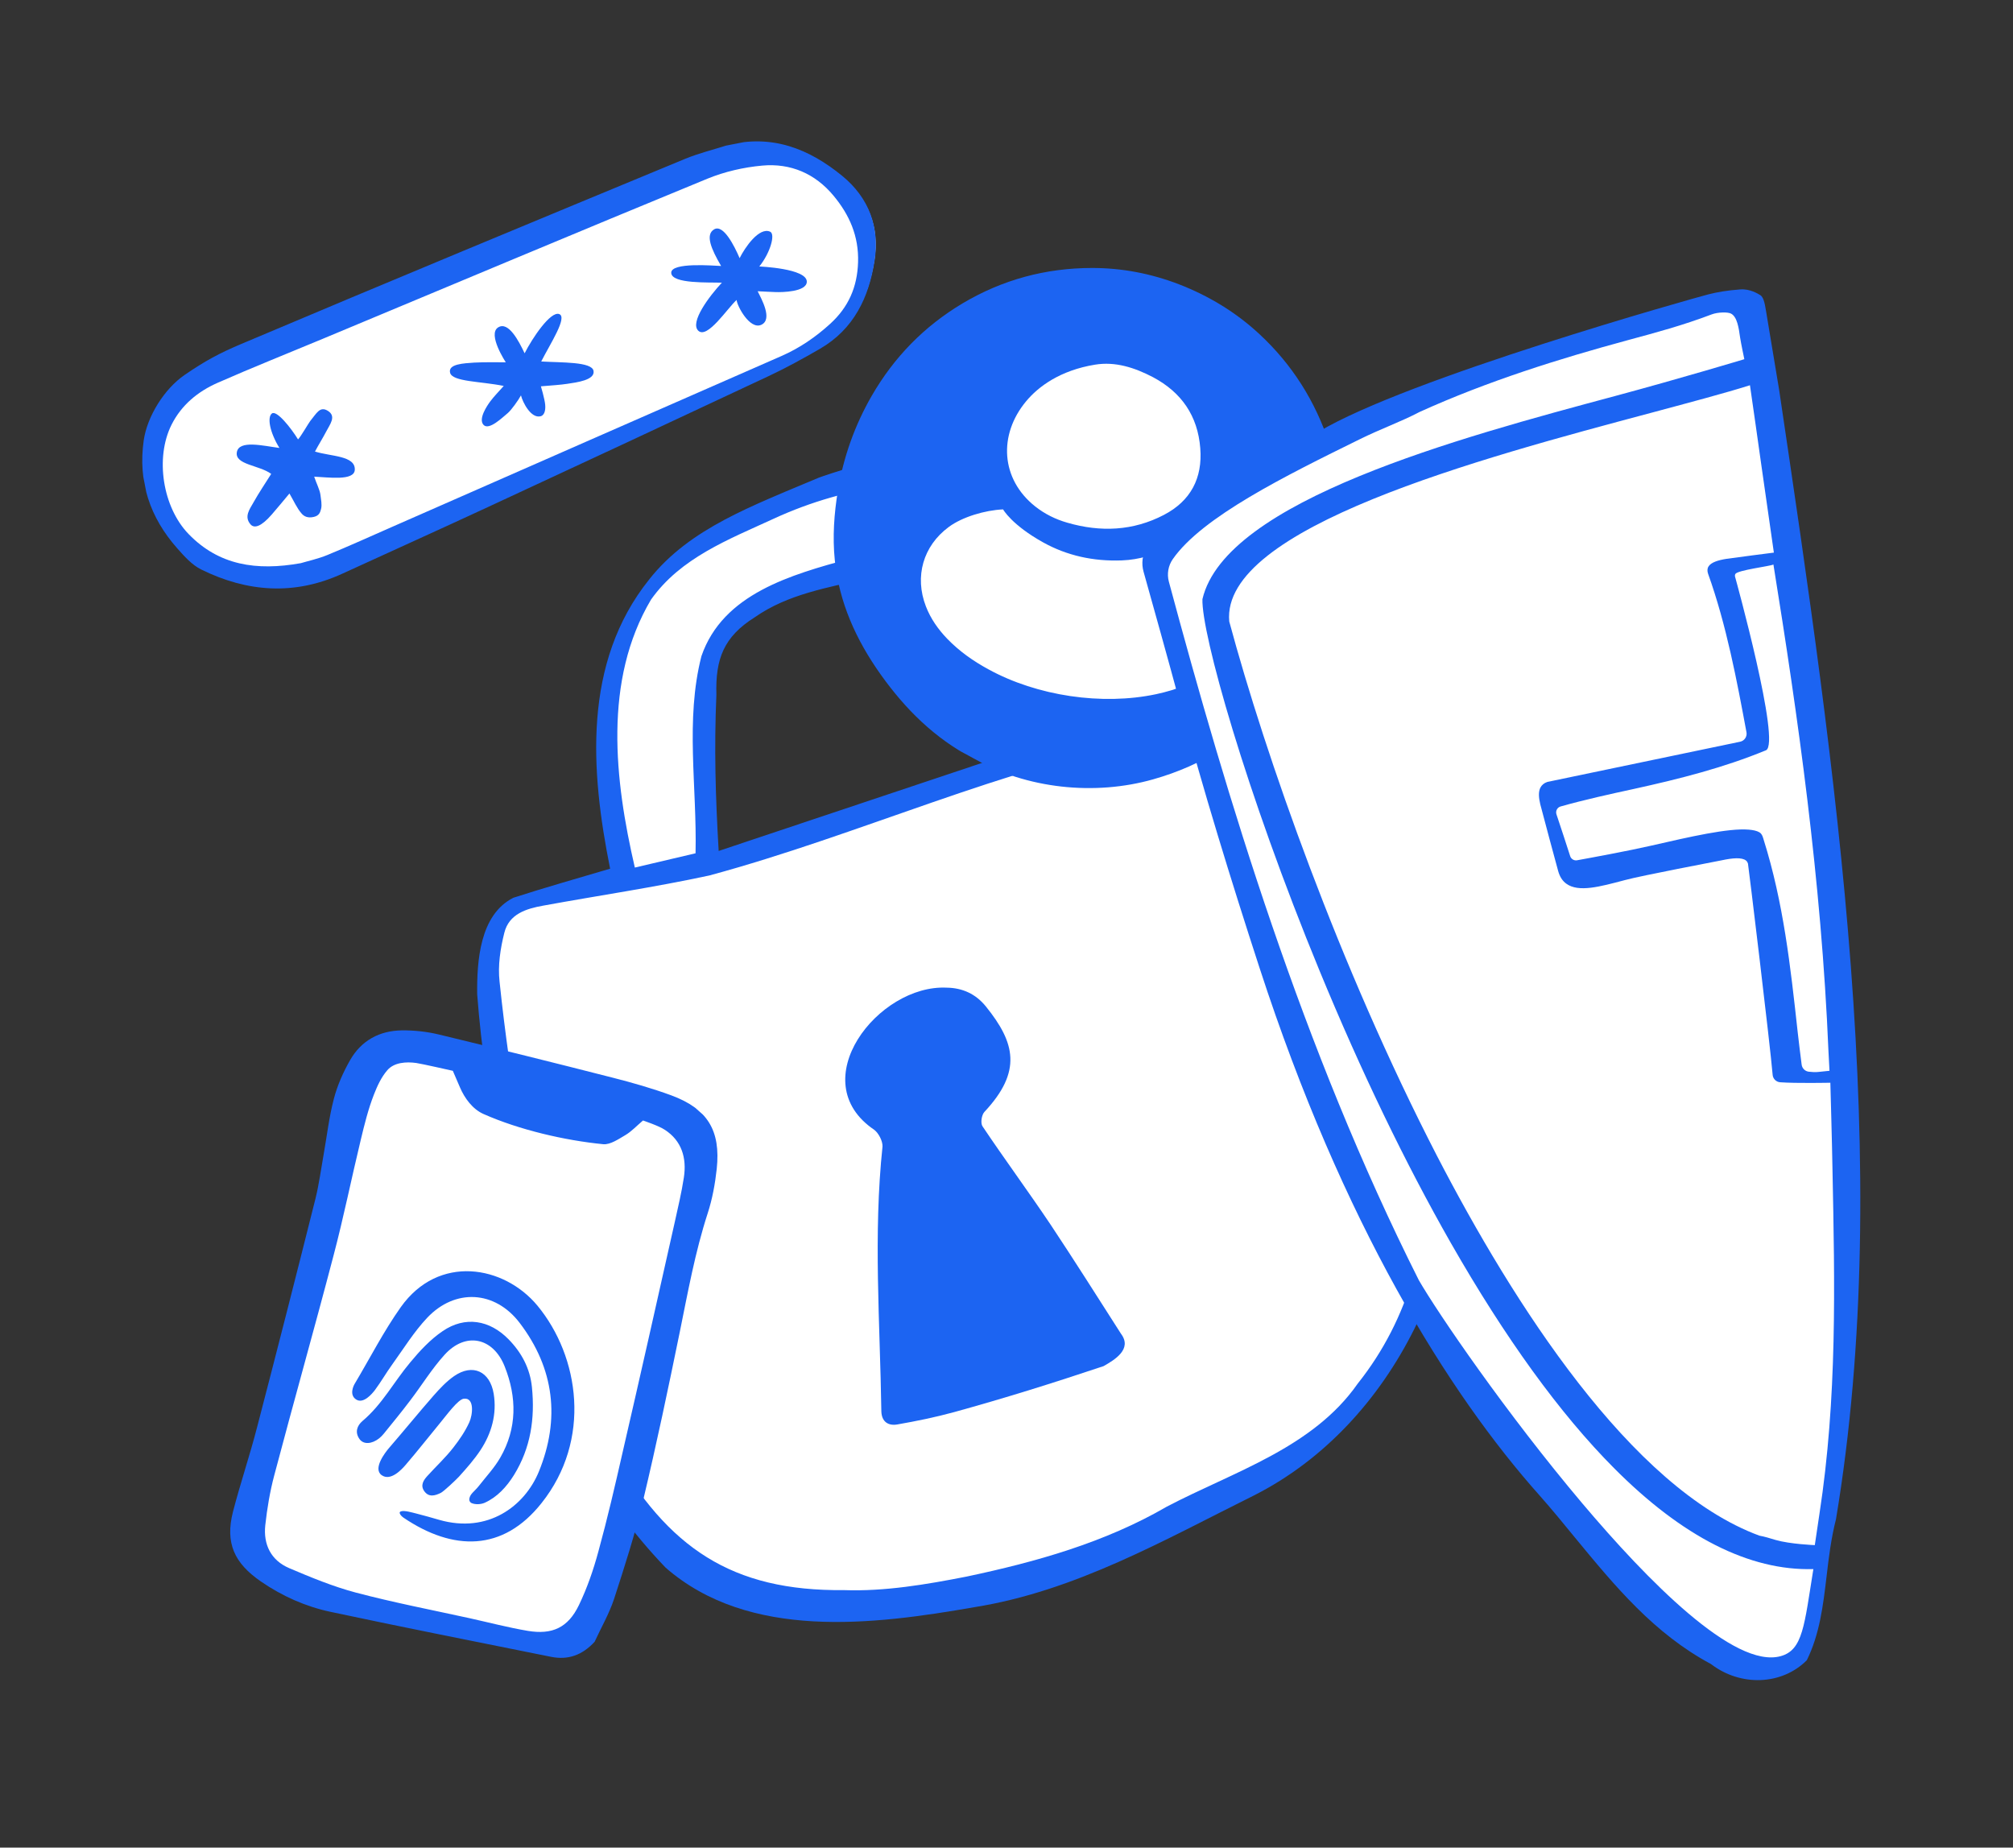 <?xml version="1.0" encoding="utf-8"?>
<svg xmlns="http://www.w3.org/2000/svg" fill="none" height="100%" overflow="visible" preserveAspectRatio="none" style="display: block;" viewBox="0 0 146 134" width="100%">
<rect x="0" y="0" width="146" height="134" fill="#333333" stroke="none"/>
<g id="Cybersecurity with shield and fingerprint verification">
<g id="Group">
<g clip-path="url(#clip0_0_1972)" id="Frame">
<path d="M98.082 50.776C93.3 51.654 88.572 52.097 83.802 53.049C74.192 54.885 65.716 58.45 56.635 61.364C52.429 62.966 47.904 63.658 43.497 64.399C38.672 65.315 35.187 64.686 35.694 71.227C38.036 87.258 39.602 116.412 61.189 115.827C70.344 115.777 79.362 112.851 87.665 108.353C91.711 106.464 96.516 104.276 98.902 100.62C106.435 91.305 104.422 78.09 102.46 67.117C101.936 63.694 101.067 60.337 100.269 57.008C99.891 56.103 99.016 50.425 98.082 50.776Z" fill="white" id="Vector"/>
<path d="M46.17 63.458L50.565 62.407C50.814 62.342 50.999 62.127 50.985 61.857C50.935 58.393 50.808 54.883 50.843 51.481C50.84 47.466 52.183 44.798 56.081 42.931C60.19 41.192 64.316 40.154 68.634 39.529C73.682 38.677 75.762 42.769 77.605 46.152C78.512 47.997 79.077 49.966 79.857 51.884C80.351 53.351 82.13 52.764 83.295 52.494C83.775 52.372 84.66 52.375 84.538 51.658C83.344 46.251 79.234 35.685 73.511 34.733C67.769 33.827 61.455 34.519 55.908 37.096C49.073 39.838 44.971 42.912 44.439 50.873C43.858 52.258 44.73 63.962 46.17 63.458Z" fill="white" id="Vector_2"/>
<path d="M44.251 63.002C42.829 55.918 42.248 48.069 47.08 42.031C50.059 38.245 54.743 36.659 58.991 34.783C66.125 32.193 76.924 30.431 80.94 38.694C83.201 42.749 85.2 46.696 86.137 51.345C89.895 50.698 93.868 50.237 97.673 49.511C98.904 48.977 99.281 49.646 99.653 50.632C103.345 59.956 104.577 69.934 105.735 79.826C106.798 90.997 101.169 103.275 90.967 108.449C84.423 111.699 78.003 115.389 70.69 116.559C63.328 117.847 54.327 118.975 48.272 113.691C43.437 108.646 39.888 102.255 38.443 95.398C36.992 87.677 35.201 79.94 34.61 72.115C34.584 69.744 34.782 66.353 37.231 65.112C39.517 64.372 41.837 63.717 44.251 63.002ZM98.168 51.312C93.312 52.202 88.699 52.636 83.904 53.578C72.742 55.65 62.364 60.543 51.451 63.494C47.467 64.354 43.411 64.948 39.395 65.683C38.169 65.901 36.916 66.287 36.579 67.649C36.29 68.793 36.1 70.034 36.233 71.2C37.01 78.671 38.395 86.046 39.861 93.426C40.69 97.628 42.252 101.562 44.425 105.22C48.459 112.255 53.057 115.411 61.215 115.325C64.167 115.429 67.176 114.918 70.1 114.344C75.139 113.28 80.135 111.878 84.628 109.27C89.466 106.734 95.215 105.018 98.474 100.347C106.097 90.778 103.758 77.817 101.84 66.669C100.912 61.426 99.624 56.452 98.168 51.312ZM78.338 52.954C77.679 50.336 76.414 47.773 75.289 45.311C73.845 42.508 71.67 40.544 68.238 40.936C66.419 41.146 64.613 41.528 62.845 41.952C60.06 42.625 57.161 43.07 54.729 44.777C52.487 46.187 51.882 47.799 51.959 50.386C51.792 54.275 51.892 57.718 52.124 61.716C60.99 58.755 69.647 55.861 78.338 52.954ZM50.447 61.886C50.558 57.016 49.687 52.242 50.872 47.592C52.433 43.04 57.426 41.68 61.584 40.531C63.885 39.922 66.229 39.276 68.579 39.022C71.06 38.752 73.552 39.166 75.189 41.395C77.69 44.424 79.062 48.044 80.357 51.715C80.476 52.001 80.879 52.403 81.108 52.386C82.049 52.287 82.985 52.033 83.999 51.826C83.171 47.25 78.539 35.859 73.423 35.322C67.552 34.391 61.512 35.127 56.108 37.624C52.861 39.12 49.366 40.445 47.216 43.49C43.746 49.352 44.573 56.566 46.044 62.921C47.655 62.542 49.175 62.182 50.447 61.886Z" fill="#1C64F2" id="Vector_3"/>
<path d="M80.044 99.078C76.302 100.329 72.93 101.385 69.194 102.417C67.836 102.788 66.46 103.069 65.086 103.309C64.428 103.426 63.945 103.117 63.923 102.358C63.829 95.959 63.331 89.532 64.008 83.146C64.019 82.747 63.724 82.182 63.407 81.94C58.208 78.425 63.684 71.389 68.658 71.631C69.803 71.645 70.773 72.085 71.508 72.999C73.622 75.619 74.155 77.699 71.395 80.646C71.193 80.868 71.104 81.456 71.26 81.687C72.869 84.085 74.588 86.418 76.197 88.816C77.938 91.435 79.618 94.098 81.308 96.738C82.151 97.862 80.805 98.642 80.044 99.078Z" fill="#1C64F2" id="Vector_4"/>
</g>
</g>
<g id="Group_2">
<g clip-path="url(#clip1_0_1972)" id="Frame_2">
<path d="M50.531 80.898C50.048 80.469 49.419 80.126 48.627 79.831C47.44 79.387 46.096 78.985 44.409 78.552C39.919 77.404 35.767 76.375 31.72 75.404C30.89 75.206 29.99 75.101 29.128 75.114C27.594 75.117 26.4 75.803 25.667 77.078C25.128 78.012 24.747 78.929 24.515 79.8C24.273 80.709 24.123 81.677 23.977 82.612C23.908 83.029 23.846 83.464 23.764 83.894C23.707 84.202 23.657 84.529 23.607 84.843C23.487 85.573 23.369 86.329 23.179 87.071C21.574 93.456 20.219 98.76 18.916 103.763C18.654 104.775 18.349 105.796 18.055 106.778C17.75 107.799 17.434 108.859 17.163 109.91C16.63 111.973 17.161 113.293 19.047 114.596C20.584 115.66 22.244 116.379 23.985 116.752C28.488 117.709 33.084 118.628 37.526 119.519C38.367 119.691 39.214 119.856 40.055 120.028C41.145 120.243 42.04 119.948 42.856 119.081C43.001 118.768 43.154 118.46 43.307 118.166C43.645 117.485 44.002 116.785 44.23 116.067C45.016 113.678 45.766 111.329 46.339 108.896C47.327 104.737 48.199 100.56 49.011 96.64C49.099 96.203 49.193 95.772 49.28 95.335C49.765 92.907 50.276 90.395 51.06 87.981C51.364 87.043 51.584 85.97 51.703 84.807C51.885 83.019 51.537 81.79 50.531 80.898Z" fill="white" id="Vector_5"/>
<path d="M43.128 119.071C42.234 120.041 41.203 120.412 39.969 120.163C34.626 119.091 29.284 118.031 23.969 116.9C22.165 116.515 20.478 115.768 18.922 114.698C16.991 113.366 16.321 111.914 16.895 109.649C17.426 107.595 18.111 105.583 18.641 103.529C20.082 97.995 21.497 92.45 22.887 86.907C23.139 85.881 23.277 84.824 23.465 83.776C23.709 82.409 23.864 81.022 24.217 79.68C24.473 78.704 24.895 77.757 25.397 76.88C26.206 75.466 27.52 74.75 29.147 74.729C30.037 74.72 30.952 74.817 31.817 75.025C36.039 76.044 40.251 77.089 44.458 78.165C45.888 78.529 47.314 78.937 48.69 79.443C51.312 80.412 52.28 81.985 51.984 84.77C51.867 85.858 51.664 86.963 51.324 88.007C50.416 90.811 49.893 93.705 49.306 96.59C48.471 100.672 47.616 104.749 46.646 108.807C46.069 111.224 45.306 113.608 44.535 115.973C44.178 117.05 43.602 118.038 43.128 119.071ZM46.636 81.265C46.162 81.666 45.795 82.067 45.351 82.328C44.881 82.602 44.264 83.031 43.756 82.985C40.949 82.71 37.651 81.939 35.074 80.797C34.276 80.446 33.697 79.647 33.366 78.876L32.843 77.662C32.843 77.662 30.551 77.142 30.188 77.094C29.456 76.992 28.582 77.05 28.093 77.617C27.645 78.136 27.362 78.766 27.116 79.394C26.702 80.455 26.429 81.571 26.163 82.68C25.493 85.457 24.927 88.265 24.2 91.025C22.804 96.361 21.299 101.67 19.89 107.006C19.577 108.181 19.374 109.407 19.24 110.622C19.092 112.015 19.649 113.163 20.971 113.729C22.546 114.4 24.153 115.063 25.802 115.502C28.535 116.224 31.314 116.76 34.079 117.366C35.474 117.675 36.866 118.041 38.276 118.279C40.062 118.578 41.203 118.042 41.987 116.415C42.586 115.173 43.042 113.85 43.402 112.514C44.052 110.149 44.606 107.759 45.148 105.37C46.435 99.807 47.684 94.222 48.938 88.642C49.175 87.567 49.432 86.496 49.599 85.405C49.82 83.97 49.434 82.723 48.212 81.936C47.803 81.657 46.636 81.265 46.636 81.265ZM29.263 110.069C32.872 112.509 36.478 112.541 39.273 109.018C42.925 104.434 42.03 98.388 38.982 94.696C36.555 91.769 31.808 90.939 29.065 94.806C27.822 96.561 26.836 98.497 25.731 100.351C25.645 100.489 25.308 101.166 25.833 101.501C26.359 101.837 26.982 101.092 27.199 100.807C27.636 100.219 28.001 99.578 28.431 98.983C29.263 97.828 30.021 96.594 30.987 95.57C33.009 93.433 35.897 93.59 37.689 95.942C40.215 99.255 40.636 102.927 39.083 106.729C38.056 109.236 35.388 111.24 31.861 110.231C31.308 110.074 30.762 109.911 30.204 109.773C29.871 109.692 29.337 109.528 29.083 109.612C28.817 109.698 29.184 110.023 29.263 110.069ZM34.21 109.016C34.489 109.132 34.879 109.109 35.15 108.992C36.059 108.584 36.745 107.835 37.279 106.976C38.491 105.014 38.808 102.878 38.581 100.616C38.448 99.259 37.841 98.113 36.891 97.14C35.51 95.724 33.731 95.432 32.107 96.54C31.216 97.143 30.446 97.972 29.753 98.81C28.576 100.207 27.718 101.863 26.289 103.061C25.899 103.394 25.72 103.878 26.079 104.375C26.369 104.775 26.96 104.74 27.502 104.316C27.628 104.213 27.747 104.092 27.847 103.966C28.486 103.176 29.133 102.392 29.746 101.578C30.587 100.479 31.315 99.279 32.238 98.264C33.751 96.581 35.758 96.98 36.601 99.097C37.496 101.344 37.508 103.593 36.281 105.72C35.859 106.453 35.266 107.083 34.739 107.759C34.412 108.183 34.032 108.37 34.038 108.78C34.044 108.881 34.12 108.984 34.21 109.016ZM34.04 103.149C33.74 103.811 33.328 104.411 32.889 104.974C32.316 105.716 31.623 106.352 30.996 107.046C30.712 107.354 30.476 107.728 30.767 108.141C31.099 108.614 31.551 108.479 31.974 108.271C32.188 108.163 33.048 107.354 33.285 107.1C33.846 106.478 34.395 105.858 34.852 105.167C35.649 103.957 36.049 102.562 35.807 101.085C35.537 99.451 34.283 98.875 32.938 99.802C32.381 100.189 31.901 100.704 31.447 101.218C30.35 102.471 29.293 103.773 28.203 105.032C27.944 105.338 27.024 106.512 27.678 106.985C28.332 107.458 29.149 106.562 29.431 106.229C30.28 105.244 31.082 104.216 31.91 103.213C32.422 102.594 33.225 101.485 33.645 101.441C34.428 101.35 34.285 102.616 34.04 103.149Z" fill="#1C64F2" id="Vector_6"/>
</g>
</g>
<g id="Group_3">
<g clip-path="url(#clip2_0_1972)" id="Frame_3">
<path d="M71.36 52.405C79.159 56.637 88.91 53.732 93.139 45.916C97.369 38.099 94.475 28.332 86.676 24.099C78.877 19.867 69.126 22.772 64.897 30.589C60.667 38.405 63.561 48.173 71.36 52.405Z" fill="white" id="Vector_7"/>
<path d="M70.537 54.977C67.802 53.554 65.664 51.434 63.876 48.92C62.096 46.417 60.858 43.695 60.546 40.617C60.376 38.933 60.496 37.256 60.77 35.586C61.177 33.139 61.993 30.845 63.228 28.702C64.845 25.903 67.028 23.665 69.809 22.005C72.705 20.283 75.838 19.439 79.194 19.435C81.365 19.433 83.468 19.834 85.508 20.618C87.675 21.458 89.633 22.645 91.329 24.217C93.728 26.438 95.416 29.123 96.433 32.241C97.293 34.889 97.574 37.594 97.276 40.334C97.084 42.143 96.646 43.901 95.911 45.588C95.103 47.448 94.106 49.177 92.784 50.71C90.325 53.56 87.271 55.497 83.636 56.522C79.438 57.715 74.48 57.24 70.537 54.977ZM71.691 48.544C75.216 50.478 79.936 51.18 83.858 50.345C85.36 50.022 86.775 49.493 87.995 48.529C90.257 46.752 90.643 44.053 88.968 41.697C88.299 40.758 87.443 40.025 86.489 39.385C86.134 39.144 85.897 39.049 85.897 39.049C85.897 39.049 83.97 40.549 81.365 40.644C79.284 40.722 77.375 40.29 75.67 39.344C73.369 38.068 72.752 36.944 72.752 36.944C71.433 37.003 69.785 37.495 68.81 38.221C66.949 39.598 66.318 41.814 67.153 43.976C67.498 44.87 68.036 45.635 68.697 46.323C69.574 47.231 70.585 47.944 71.691 48.544ZM83.627 27.357C82.288 26.657 80.889 26.207 79.424 26.447C76.903 26.856 75.307 28.034 74.418 29.109C72.398 31.539 72.583 34.739 75.065 36.717C75.768 37.277 76.563 37.668 77.417 37.911C79.825 38.608 82.185 38.51 84.419 37.342C86.354 36.334 87.227 34.681 87.054 32.509C86.871 30.166 85.7 28.46 83.627 27.357Z" fill="#1C64F2" id="Vector_8"/>
</g>
</g>
<g id="Group_4">
<g clip-path="url(#clip3_0_1972)" id="Frame_4">
<path d="M126.467 21.441C126.434 21.441 126.4 21.442 126.366 21.445C125.514 21.508 124.806 21.616 124.135 21.788C123.932 21.839 102.516 27.765 95.931 31.717C94.959 32.288 93.754 32.873 92.603 33.424C89.15 35.096 85.234 36.991 83.578 39.958C83.339 40.387 83.279 40.88 83.409 41.345C83.96 43.308 85.318 48.162 86.035 50.835C87.573 56.559 89.473 62.877 91.842 70.15C98.4 90.278 106.487 102.024 112.115 108.334C113.016 109.351 113.892 110.423 114.665 111.369C117.589 114.922 120.351 118.279 124.425 120.464C124.448 120.477 124.47 120.491 124.491 120.507C126.437 122 129.121 121.918 130.762 120.324C131.633 118.509 131.867 116.542 132.114 114.462C132.279 113.035 132.456 111.638 132.805 110.26C137.049 84.81 132.79 56.109 128.67 28.353C128.643 28.185 127.794 23.057 127.737 22.733C127.726 22.672 127.715 22.609 127.705 22.546C127.666 22.315 127.594 21.887 127.509 21.781C127.354 21.685 126.945 21.441 126.467 21.441H126.467Z" fill="white" id="Vector_9"/>
<path d="M129.041 28.292C129.041 28.292 128.167 23.01 128.108 22.677C128.018 22.172 127.952 21.579 127.671 21.405C127.486 21.291 126.915 20.94 126.226 20.99C125.29 21.059 124.57 21.18 123.916 21.346C122.917 21.601 102.105 27.432 95.65 31.306C94.716 31.855 93.575 32.411 92.37 32.988C88.837 34.698 84.872 36.627 83.152 39.708C82.854 40.242 82.774 40.871 82.94 41.461C83.479 43.382 84.843 48.256 85.558 50.923C87.262 57.267 89.253 63.755 91.359 70.216C97.39 88.726 105.018 101.011 111.683 108.482C112.556 109.468 113.401 110.501 114.213 111.494C117.173 115.091 119.978 118.479 124.096 120.688C126.246 122.338 129.231 122.221 131.033 120.422L131.046 120.41C131.977 118.517 132.223 116.484 132.479 114.329C132.636 112.972 132.808 111.569 133.162 110.179C137.412 84.72 133.159 56.042 129.041 28.292ZM132.617 76.273C132.641 76.593 132.643 76.874 132.661 77.107C132.666 77.292 132.676 77.476 132.69 77.66C132.408 77.686 132.149 77.714 131.891 77.743C131.662 77.769 131.4 77.752 131.184 77.726C131.054 77.71 130.933 77.651 130.84 77.559C130.747 77.466 130.688 77.345 130.671 77.215C130.591 76.584 130.445 75.43 130.386 74.873C129.856 70.043 129.351 65.468 127.917 60.906C127.876 60.776 127.819 60.49 127.612 60.367C127.42 60.252 127.147 60.195 126.819 60.169C125.341 60.052 122.608 60.678 119.763 61.331C118.103 61.711 115.382 62.211 114.384 62.392C114.278 62.412 114.169 62.392 114.077 62.336C113.984 62.281 113.915 62.194 113.882 62.091C113.654 61.386 113.156 59.847 112.889 59.063C112.807 58.821 112.943 58.559 113.188 58.49C114.943 57.995 116.743 57.6 118.491 57.221C121.879 56.477 125.035 55.67 128.08 54.416C129.201 53.955 125.864 41.909 125.864 41.909C125.824 41.796 125.819 41.71 125.862 41.628C126.03 41.348 128.37 41.07 128.624 40.943C130.39 51.899 132.096 63.766 132.617 76.273L132.617 76.273ZM129.154 120.113C125.775 121.054 119.468 114.601 114.762 109.033C109.22 102.469 104.303 95.259 102.908 92.851C94.461 76.058 88.992 57.87 84.776 42.187C84.701 41.909 84.688 41.618 84.738 41.334C84.787 41.051 84.899 40.782 85.064 40.546C87.202 37.486 93.222 34.514 98.594 31.87C100.168 31.091 101.59 30.598 102.965 29.876C107.899 27.641 113.084 26.02 118.033 24.679C120.164 24.103 122.013 23.609 124.149 22.801C124.592 22.634 125.319 22.619 125.553 22.747C125.986 22.977 126.108 23.745 126.208 24.486C126.272 24.907 126.514 26.051 126.514 26.051C126.514 26.051 122 27.414 117.127 28.725C105.886 31.741 88.887 36.303 87.211 43.453C87.127 45.891 90.318 57.338 95.72 70.441C98.728 77.731 101.923 84.352 105.221 90.138C109.163 97.039 113.142 102.537 117.051 106.465C122.021 111.468 126.888 113.932 131.521 113.8C130.861 117.894 130.763 119.666 129.154 120.113L129.154 120.113ZM131.625 112.062C131.625 112.062 129.835 111.992 128.786 111.688C128.357 111.556 127.964 111.44 127.603 111.374C118.277 107.931 109.743 94.494 104.221 83.827C97.127 70.076 91.777 54.791 89.156 45.075C88.524 38.279 107.34 33.25 119.8 29.928C122.642 29.164 125.096 28.516 126.922 27.94C127.197 29.856 127.481 31.822 127.753 33.774C128.058 35.925 128.365 38.051 128.656 40.079C128.656 40.079 125.675 40.458 125.226 40.529C124.603 40.628 124.103 40.785 123.917 41.083C123.82 41.234 123.817 41.417 123.887 41.618C125.216 45.316 125.987 49.435 126.662 53.069L126.67 53.108C126.697 53.261 126.665 53.417 126.578 53.545C126.492 53.674 126.359 53.763 126.208 53.794L112.225 56.711C111.987 56.79 111.817 56.935 111.716 57.135C111.571 57.437 111.598 57.846 111.713 58.328C111.818 58.767 112.95 62.95 113.012 63.173C113.126 63.582 113.32 63.887 113.604 64.092C114.492 64.737 116.038 64.31 117.845 63.831C119.104 63.491 124.432 62.488 124.889 62.391C125.652 62.228 126.341 62.163 126.641 62.416C126.704 62.47 126.75 62.541 126.777 62.627C126.804 62.713 128.392 75.824 128.567 77.95C128.578 78.091 128.639 78.222 128.739 78.322C128.838 78.421 128.97 78.482 129.11 78.492C130.266 78.578 132.753 78.526 132.753 78.526C132.753 78.526 132.881 83.101 132.904 84.654C133.078 93.243 133.254 101.382 131.96 109.807C131.906 110.159 131.625 112.062 131.625 112.062Z" fill="#1C64F2" id="Vector_10"/>
</g>
</g>
<g id="Group_5">
<g clip-path="url(#clip4_0_1972)" id="Frame_5">
<path d="M53.139 10.811C52.81 10.916 52.474 11.015 52.15 11.11C51.457 11.315 50.74 11.526 50.075 11.801L48.161 12.594C38.173 16.733 27.844 21.012 17.719 25.295C16.088 25.985 15.099 26.526 13.649 27.52C12.246 28.482 11.055 30.387 10.817 32.051C10.415 34.865 11.209 37.419 13.18 39.642C13.685 40.213 14.206 40.8 14.819 41.102C18.22 42.776 21.574 42.877 24.79 41.403C26.144 40.782 27.524 40.154 28.857 39.546C31.007 38.568 33.229 37.556 35.407 36.545C43.07 32.989 49.769 29.865 55.886 26.992C56.986 26.475 58.17 25.845 59.611 25.01C61.723 23.787 62.97 21.767 63.424 18.837C63.785 16.501 63.014 14.477 61.192 12.985L61.192 12.985C58.55 10.819 55.915 10.109 53.139 10.811Z" fill="white" id="Vector_11"/>
<path d="M52.754 10.531C55.987 9.708 58.693 10.796 61.09 12.76C63.01 14.334 63.812 16.46 63.434 18.906C63.025 21.55 61.94 23.867 59.468 25.299C58.25 26.004 57.011 26.684 55.737 27.283C48.959 30.466 42.171 33.629 35.379 36.78C31.869 38.409 28.34 39.997 24.823 41.61C21.348 43.203 17.928 42.946 14.597 41.306C13.923 40.974 13.368 40.347 12.858 39.771C10.873 37.532 9.996 34.928 10.424 31.94C10.673 30.199 11.917 28.202 13.393 27.191C14.859 26.185 15.874 25.633 17.502 24.945C28.2 20.418 38.935 15.977 49.668 11.53C50.663 11.117 51.724 10.86 52.754 10.531ZM21.817 40.844C22.318 40.693 23.059 40.534 23.748 40.251C25.325 39.603 26.878 38.897 28.439 38.212C37.856 34.078 47.271 29.938 56.693 25.814C58.009 25.237 59.159 24.443 60.21 23.487C61.538 22.278 62.177 20.827 62.234 19.02C62.293 17.128 61.613 15.585 60.452 14.189C59.124 12.593 57.348 11.822 55.285 12.01C53.936 12.132 52.55 12.45 51.299 12.964C41.978 16.797 32.688 20.702 23.387 24.582C20.853 25.64 18.299 26.655 15.787 27.762C14.351 28.394 13.159 29.375 12.444 30.799C11.234 33.209 11.8 36.788 13.674 38.727C15.865 40.995 18.586 41.423 21.817 40.844Z" fill="#1C64F2" id="Vector_12"/>
<path d="M19.67 34.37C18.806 33.729 17.028 33.713 17.177 32.801C17.326 31.889 19.089 32.335 20.266 32.488C19.551 31.328 19.374 30.254 19.719 29.989C20.064 29.724 21.104 31.033 21.616 31.868C21.798 31.699 22.396 30.661 22.501 30.534C22.963 29.975 23.198 29.447 23.763 29.786C24.43 30.186 23.922 30.783 23.65 31.314C23.444 31.716 23.065 32.327 22.845 32.749C23.998 33.111 25.789 33.037 25.732 34.078C25.687 34.896 23.809 34.613 22.787 34.57C22.941 35.037 23.2 35.536 23.241 35.89C23.279 36.213 23.366 36.606 23.287 36.91C23.223 37.155 23.156 37.397 22.762 37.489C22.317 37.593 22.055 37.449 21.882 37.253C21.539 36.865 21.328 36.364 20.992 35.792C20.548 36.322 20.14 36.823 19.716 37.31C18.948 38.193 18.443 38.351 18.166 38.026C17.689 37.465 18.108 36.932 18.381 36.445C18.779 35.733 19.24 35.055 19.67 34.37ZM36.686 26.278C36.686 26.278 35.333 24.238 36.131 23.744C36.882 23.277 37.633 24.749 38.05 25.622C38.612 24.513 39.929 22.554 40.555 22.777C41.181 23 39.918 24.911 39.254 26.217C40.721 26.305 42.926 26.225 43.048 26.897C43.171 27.569 41.819 27.735 41.144 27.837C40.671 27.909 40.046 27.952 39.231 28.018C39.231 28.018 39.505 28.93 39.542 29.354C39.586 29.847 39.437 30.128 39.22 30.187C38.511 30.381 37.906 29.168 37.785 28.676C37.601 29.023 37.072 29.758 36.829 29.958C36.444 30.274 35.461 31.244 35.067 30.811C34.673 30.378 35.337 29.409 35.558 29.112C35.828 28.748 36.153 28.424 36.535 27.991C34.871 27.651 32.821 27.693 32.646 27.04C32.471 26.387 33.67 26.35 34.395 26.298C35.01 26.254 36.686 26.278 36.686 26.278ZM53.644 18.723C54.02 17.961 55.057 16.442 55.858 16.804C56.25 16.981 55.872 18.331 55.072 19.327C55.072 19.327 58.54 19.462 58.517 20.439C58.494 21.18 56.692 21.198 56.276 21.184C55.865 21.171 55.455 21.147 54.951 21.123C55.223 21.668 56.064 23.16 55.221 23.554C54.377 23.948 53.443 22.151 53.426 21.755C52.765 22.346 51.312 24.593 50.654 23.993C49.996 23.393 51.46 21.459 52.357 20.503C51.447 20.465 48.734 20.602 48.684 19.799C48.633 18.995 51.809 19.276 52.301 19.29C51.591 18.07 51.13 17.02 51.798 16.632C52.465 16.243 53.262 17.834 53.644 18.723Z" fill="#1C64F2" id="Vector_13"/>
</g>
</g>
</g>
<defs>
<clipPath id="clip0_0_1972">
<rect fill="white" height="80.953" transform="matrix(0.923 -0.386 0.385 0.923 19.413 51.361)" width="74.359"/>
</clipPath>
<clipPath id="clip1_0_1972">
<rect fill="white" height="46.871" transform="matrix(0.748 0.664 -0.663 0.749 34.617 66.312)" width="41.514"/>
</clipPath>
<clipPath id="clip2_0_1972">
<rect fill="white" height="37.496" transform="matrix(0.879 0.477 -0.476 0.879 71.736 12.966)" width="36.883"/>
</clipPath>
<clipPath id="clip3_0_1972">
<rect fill="white" height="101.109" transform="translate(82.855 20.953)" width="52.195"/>
</clipPath>
<clipPath id="clip4_0_1972">
<rect fill="white" height="25.667" transform="matrix(0.981 -0.191 0.191 0.982 7.434 19.366)" width="55.843"/>
</clipPath>
</defs>
</svg>